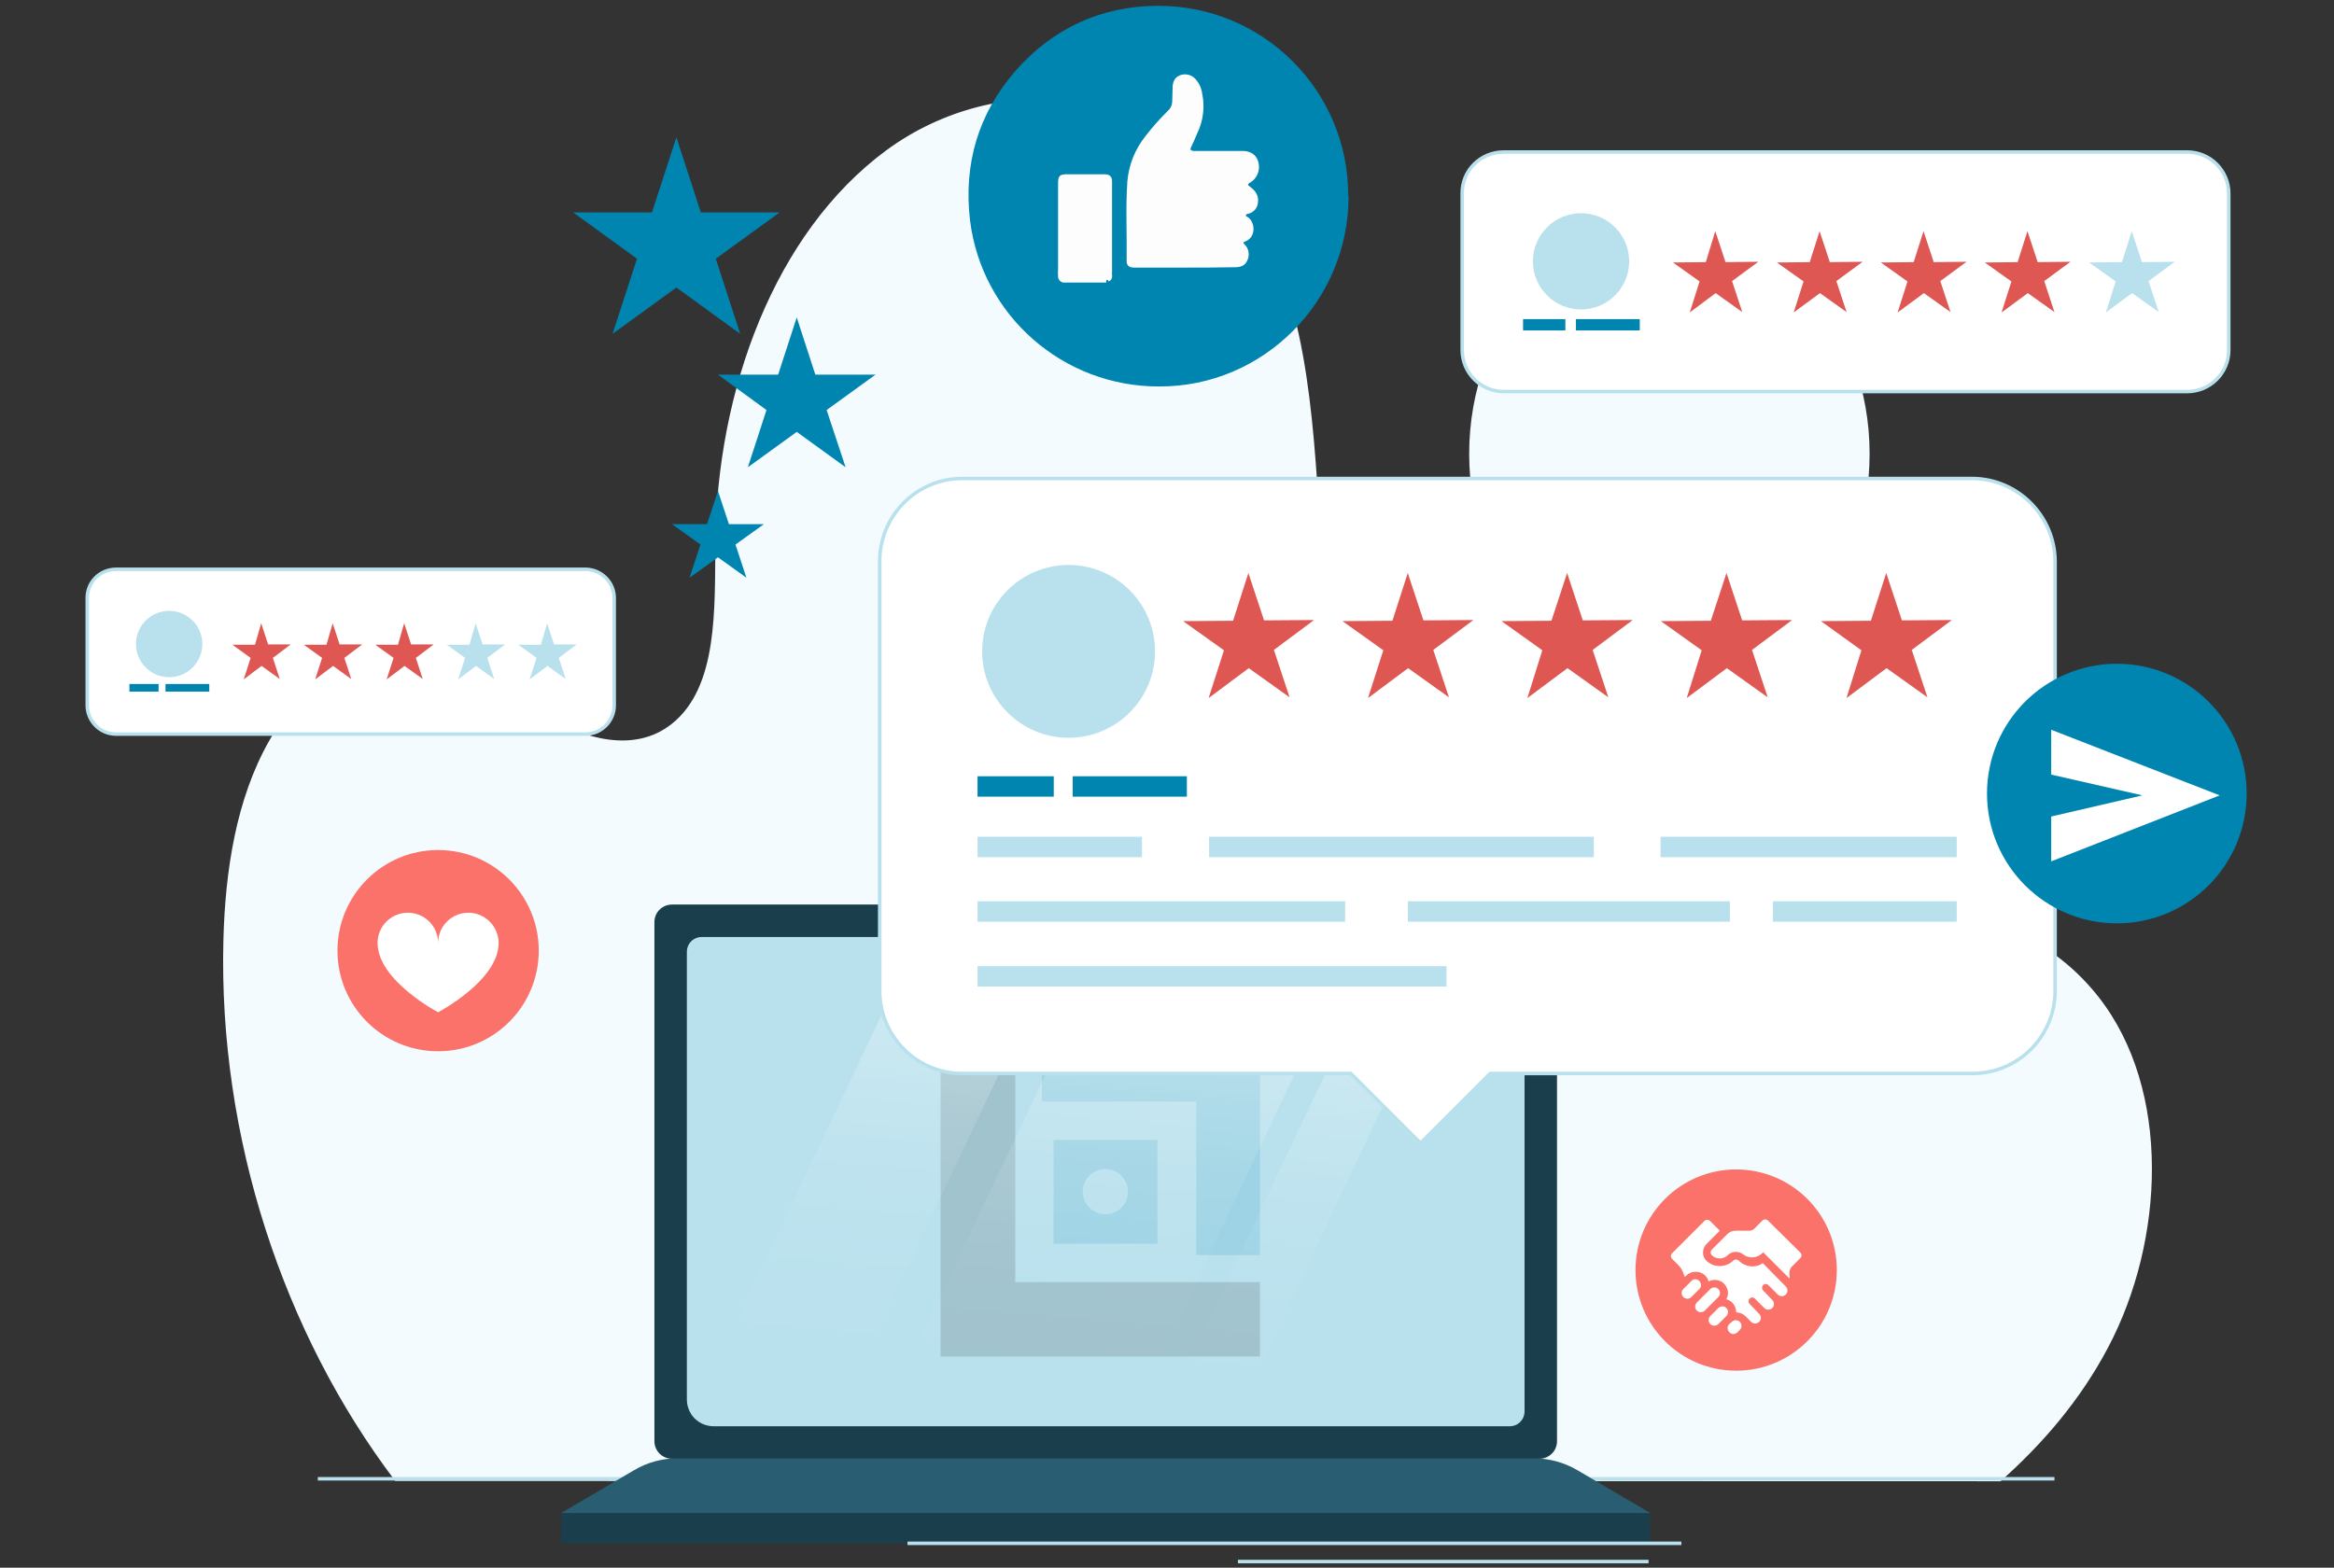 <?xml version="1.0" encoding="utf-8"?>
<!-- Generator: Adobe Illustrator 27.5.0, SVG Export Plug-In . SVG Version: 6.00 Build 0)  -->
<svg version="1.1" id="Layer_1" xmlns="http://www.w3.org/2000/svg" xmlns:xlink="http://www.w3.org/1999/xlink" x="0px" y="0px"
	 viewBox="0 0 640 430" style="enable-background:new 0 0 640 430;" xml:space="preserve">
<rect x="0" y="0" width="640" height="430" fill="#333333" stroke="none"/>
<style type="text/css">
	.st0{fill:#F3FBFF;}
	.st1{fill:none;stroke:#B9E1ED;stroke-width:0.96;stroke-miterlimit:10;}
	.st2{fill:#1B3E4C;}
	.st3{fill:#285D72;}
	.st4{fill:#B9E1ED;}
	.st5{opacity:0.15;}
	.st6{fill:#0083B0;}
	.st7{fill-rule:evenodd;clip-rule:evenodd;fill:#0083B0;}
	.st8{fill:#1D1D1D;}
	.st9{fill:url(#Path_21574_00000082352272241645212350000009216585254162365342_);}
	.st10{fill:#FFFFFF;stroke:#B9E1ED;stroke-width:0.96;stroke-miterlimit:10;}
	.st11{fill:#DE5753;}
	.st12{fill:#0085B1;}
	.st13{fill:#FA726A;}
	.st14{fill:#FFFFFF;}
	.st15{fill:#FDFDFE;}
</style>
<g id="Group_9222" transform="translate(-665.352 -111.591)">
	<g id="Group_9198" transform="translate(706.511 139.273)">
		<ellipse id="Ellipse_1492" class="st0" cx="416.6" cy="96.8" rx="54.9" ry="63.5"/>
		<path id="Path_21571" class="st0" d="M507.4,378.6c11.6-10.3,21.9-22.3,29.5-36.7c15.5-29.3,17.4-70.6-2.6-96.1
			c-22.2-28.3-60.2-27.6-93.1-23.8c-32.9,3.8-70.3,6.7-94.5-19.3c-19.7-21.2-23.9-55-25.9-86.1s-3.7-64.4-20.5-88.8
			C277.8-5.1,232.4-9,201.8,13.6S155.4,79.4,155,121.3c-0.2,17.9,0.8,39.5-12,49.6c-10.2,8.1-24.2,4.1-35.2-2.5
			c-11-6.6-21.3-15.7-33.6-17.6c-16.3-2.5-32.6,8.9-41.6,24.8s-12,35.5-12.5,54.5c-1.4,54,16.4,107.9,47.1,148.4L507.4,378.6z"/>
	</g>
	<line id="Line_211" class="st1" x1="752.5" y1="517.2" x2="1228.7" y2="517.2"/>
	<g id="Group_9200" transform="translate(807.7 380.497)">
		<rect id="Rectangle_4010" x="11.5" y="146.1" class="st2" width="298.6" height="8.3"/>
		<path id="Path_21572" class="st3" d="M310.2,146.1H11.5l20.1-11.8c3.6-2.1,7.6-3.2,11.8-3.2h234.9c4.1,0,8.2,1.1,11.8,3.2
			L310.2,146.1z"/>
		<g id="Group_9199" transform="translate(27.897 0)">
			<path id="Rectangle_4011" class="st2" d="M14-20.8h237.9c2.7,0,4.8,2.2,4.8,4.8v142.4c0,2.7-2.2,4.8-4.8,4.8H14
				c-2.7,0-4.8-2.2-4.8-4.8V-16C9.2-18.7,11.4-20.8,14-20.8z"/>
			<path id="Path_21573" class="st4" d="M247.8-7.8v126c0,2.3-1.8,4.1-4.1,4.1l0,0H25.5c-2.4,0-4.6-1.1-6-3
				c-0.9-1.3-1.4-2.8-1.4-4.3V-7.8c0-2.3,1.8-4.1,4.1-4.1l0,0h221.5C246-11.9,247.8-10.1,247.8-7.8C247.8-7.8,247.8-7.8,247.8-7.8z"
				/>
			<g id="Group_9229" transform="translate(4262.356 13225.744)" class="st5">
				<path id="Path_52" class="st6" d="M-4146.9-13210.2v17.7h42.3v42.1h17.5v-59.8H-4146.9z"/>
				<path id="Path_53" class="st7" d="M-4143.7-13182h28.5v28.5h-28.5V-13182z M-4129.5-13174c3.4,0,6.2,2.8,6.2,6.2
					s-2.8,6.2-6.2,6.2c-3.4,0-6.2-2.8-6.2-6.2C-4135.7-13171.2-4133-13174-4129.5-13174C-4129.5-13174-4129.5-13174-4129.5-13174"/>
				<path id="Path_51" class="st8" d="M-4174.7-13210.2v87.6h87.6v-20.4h-67.1v-67.1H-4174.7z"/>
			</g>
			
				<linearGradient id="Path_21574_00000017512850502804259030000011374422589569465510_" gradientUnits="userSpaceOnUse" x1="-806.374" y1="-46.757" x2="-806.532" y2="-47.953" gradientTransform="matrix(230.586 0 0 -146.402 186087.672 -6906.268)">
				<stop  offset="0" style="stop-color:#FFFFFF"/>
				<stop  offset="5.200000e-02" style="stop-color:#FFFFFF;stop-opacity:0.882"/>
				<stop  offset="0.154" style="stop-color:#FFFFFF;stop-opacity:0.678"/>
				<stop  offset="0.261" style="stop-color:#FFFFFF;stop-opacity:0.498"/>
				<stop  offset="0.37" style="stop-color:#FFFFFF;stop-opacity:0.345"/>
				<stop  offset="0.482" style="stop-color:#FFFFFF;stop-opacity:0.22"/>
				<stop  offset="0.597" style="stop-color:#FFFFFF;stop-opacity:0.122"/>
				<stop  offset="0.718" style="stop-color:#FFFFFF;stop-opacity:5.500000e-02"/>
				<stop  offset="0.847" style="stop-color:#FFFFFF;stop-opacity:1.200000e-02"/>
				<stop  offset="1" style="stop-color:#FFFFFF;stop-opacity:0"/>
			</linearGradient>
			<path id="Path_21574" style="fill:url(#Path_21574_00000017512850502804259030000011374422589569465510_);" d="M81.6-11.9
				L19.5,119.2c1.4,1.9,3.6,3,6,3H58l63.5-134.2L81.6-11.9z M134.3-11.9L70.8,122.2h68.3l63.5-134.2H134.3z M210.9-11.9l-63.5,134.2
				h20l63.5-134.2H210.9z"/>
		</g>
	</g>
	<line id="Line_212" class="st1" x1="914.2" y1="534.9" x2="1126.4" y2="534.9"/>
	<line id="Line_213" class="st1" x1="1004.8" y1="539.9" x2="1117.4" y2="539.9"/>
	<g id="Group_9209" transform="translate(902.975 253.035)">
		<path id="Path_21575" class="st10" d="M303.1-10.2H26.2C13.7-10.2,3.6,0,3.6,12.5v0v117.8c0,12.5,10.1,22.7,22.7,22.7c0,0,0,0,0,0
			h106.5l19.1,19.1l19.1-19.1h132.2c12.5,0,22.7-10.1,22.7-22.7V12.5C325.8,0,315.6-10.2,303.1-10.2
			C303.1-10.2,303.1-10.2,303.1-10.2z"/>
		<g id="Group_9208" transform="translate(22.694 17.92)">
			<g id="Group_9201">
				<circle id="Ellipse_1493" class="st4" cx="32.7" cy="19.3" r="23.7"/>
				<path id="Path_21576" class="st11" d="M82-2.2l4.3,13l13.7-0.1l-11,8.2l4.3,13l-11.2-8l-11,8.2L75.3,19l-11.2-8l13.7-0.1L82-2.2
					z"/>
				<path id="Path_21577" class="st11" d="M125.7-2.2l4.3,13l13.7-0.1l-11,8.2l4.3,13l-11.2-8l-11,8.2L119,19l-11.2-8l13.7-0.1
					L125.7-2.2z"/>
				<path id="Path_21578" class="st11" d="M169.4-2.2l4.3,13l13.7-0.1l-11,8.2l4.3,13l-11.2-8l-11,8.2l4.1-13.1l-11.2-8l13.7-0.1
					L169.4-2.2z"/>
				<path id="Path_21579" class="st11" d="M213.1-2.2l4.3,13l13.7-0.1l-11,8.2l4.3,13l-11.2-8l-11,8.2l4.1-13.1l-11.2-8l13.7-0.1
					L213.1-2.2z"/>
				<path id="Path_21580" class="st11" d="M256.9-2.2l4.3,13l13.7-0.1l-11,8.2l4.3,13l-11.2-8l-11,8.2l4.1-13.1L239,11l13.7-0.1
					L256.9-2.2z"/>
			</g>
			<g id="Group_9207" transform="translate(6.63 71.15)">
				<g id="Group_9202">
					<rect id="Rectangle_4012" x="1.1" y="-17.6" class="st12" width="20.9" height="5.6"/>
					<rect id="Rectangle_4013" x="27.2" y="-17.6" class="st12" width="31.3" height="5.6"/>
				</g>
				<g id="Group_9206" transform="translate(0 18.101)">
					<g id="Group_9203">
						<rect id="Rectangle_4014" x="1.1" y="-19.1" class="st4" width="45.1" height="5.6"/>
						<rect id="Rectangle_4015" x="64.6" y="-19.1" class="st4" width="105.5" height="5.6"/>
						<rect id="Rectangle_4016" x="188.4" y="-19.1" class="st4" width="81.2" height="5.6"/>
					</g>
					<g id="Group_9204" transform="translate(0 19.394)">
						<rect id="Rectangle_4017" x="1.1" y="-20.8" class="st4" width="100.8" height="5.6"/>
						<rect id="Rectangle_4018" x="219.2" y="-20.8" class="st4" width="50.4" height="5.6"/>
						<rect id="Rectangle_4019" x="119.1" y="-20.8" class="st4" width="88.3" height="5.6"/>
					</g>
					<g id="Group_9205" transform="translate(0 38.787)">
						<rect id="Rectangle_4020" x="1.1" y="-22.4" class="st4" width="128.6" height="5.6"/>
					</g>
				</g>
			</g>
		</g>
	</g>
	<g id="Group_9212" transform="translate(1077.197 155.289)">
		<path id="Rectangle_4021" class="st10" d="M0.5-2h187.4c6.3,0,11.4,5.1,11.4,11.4v42.9c0,6.3-5.1,11.4-11.4,11.4H0.5
			c-6.3,0-11.4-5.1-11.4-11.4V9.4C-11,3.1-5.9-2,0.5-2z"/>
		<path id="Path_21581" class="st11" d="M58.5,19.7l2.8,8.5l9-0.1l-7.2,5.3l2.8,8.5l-7.3-5.2L51.5,42l2.7-8.5l-7.3-5.2l9-0.1
			L58.5,19.7z"/>
		<path id="Path_21582" class="st11" d="M87.1,19.7l2.8,8.5l9-0.1l-7.2,5.3l2.8,8.5l-7.3-5.2L80,42l2.7-8.5l-7.3-5.2l9-0.1
			L87.1,19.7z"/>
		<path id="Path_21583" class="st11" d="M115.6,19.7l2.8,8.5l9-0.1l-7.2,5.3l2.8,8.5l-7.3-5.2l-7.2,5.3l2.7-8.5l-7.3-5.2l9-0.1
			L115.6,19.7z"/>
		<path id="Path_21584" class="st11" d="M144.1,19.7l2.8,8.5l9-0.1l-7.2,5.3l2.8,8.5l-7.3-5.2l-7.2,5.3l2.7-8.5l-7.3-5.2l9-0.1
			L144.1,19.7z"/>
		<path id="Path_21585" class="st4" d="M172.7,19.7l2.8,8.5l9-0.1l-7.2,5.3l2.8,8.5l-7.3-5.2l-7.2,5.3l2.7-8.5l-7.3-5.2l9-0.1
			L172.7,19.7z"/>
		<g id="Group_9211" transform="translate(18.29 16.184)">
			<circle id="Ellipse_1494" class="st4" cx="3.4" cy="11.8" r="13.2"/>
			<g id="Group_9210" transform="translate(0 33.85)">
				<rect id="Rectangle_4022" x="-12.5" y="-6.2" class="st12" width="11.6" height="3.1"/>
				<rect id="Rectangle_4023" x="2" y="-6.2" class="st12" width="17.5" height="3.1"/>
			</g>
		</g>
	</g>
	<g id="Group_9215" transform="translate(665.876 280.143)">
		<path id="Rectangle_4024" class="st10" d="M31.3-12.4h128.7c4.3,0,7.9,3.5,7.9,7.9v29.4c0,4.3-3.5,7.9-7.9,7.9H31.3
			c-4.3,0-7.9-3.5-7.9-7.9V-4.6C23.4-8.9,26.9-12.4,31.3-12.4z"/>
		<path id="Path_21586" class="st11" d="M71.1,2.4l1.9,5.8l6.2,0l-4.9,3.7l1.9,5.8l-5-3.6l-4.9,3.7l1.9-5.9l-5-3.6l6.2,0L71.1,2.4z"
			/>
		<path id="Path_21587" class="st11" d="M90.7,2.4l1.9,5.8l6.2,0l-4.9,3.7l1.9,5.8l-5-3.6l-4.9,3.7l1.9-5.9l-5-3.6l6.2,0L90.7,2.4z"
			/>
		<path id="Path_21588" class="st11" d="M110.3,2.4l1.9,5.8l6.2,0l-4.9,3.7l1.9,5.8l-5-3.6l-4.9,3.7l1.9-5.9l-5-3.6l6.2,0L110.3,2.4
			z"/>
		<path id="Path_21589" class="st4" d="M129.9,2.4l1.9,5.8l6.2,0l-4.9,3.7l1.9,5.8l-5-3.6l-4.9,3.7l1.9-5.9l-5-3.6l6.2,0L129.9,2.4z
			"/>
		<path id="Path_21590" class="st4" d="M149.5,2.4l1.9,5.8l6.2,0l-4.9,3.7l1.9,5.8l-5-3.6l-4.9,3.7l1.9-5.9l-5-3.6l6.2,0L149.5,2.4z
			"/>
		<g id="Group_9214" transform="translate(12.559 11.092)">
			<circle id="Ellipse_1495" class="st4" cx="33.3" cy="-3" r="9.1"/>
			<g id="Group_9213" transform="translate(0 23.264)">
				<rect id="Rectangle_4025" x="22.4" y="-15.3" class="st12" width="8" height="2.1"/>
				<rect id="Rectangle_4026" x="32.3" y="-15.3" class="st12" width="12" height="2.1"/>
			</g>
		</g>
	</g>
	<g id="Group_9216" transform="translate(1129.22 459.851)">
		<circle id="Ellipse_1496" class="st13" cx="12.2" cy="0.1" r="27.6"/>
		<g id="Group_9226" transform="translate(10.51 14.909)">
			<path id="Path_21600" class="st14" d="M-10.6-11.8l-2.2,2.2c-0.6,0.6-0.6,1.6,0,2.2s1.6,0.6,2.2,0c0,0,0,0,0,0l2.2-2.2
				c0.6-0.6,0.6-1.6,0-2.2S-10-12.5-10.6-11.8C-10.6-11.8-10.6-11.8-10.6-11.8z"/>
			<path id="Path_21601" class="st14" d="M-3.2-4.4l-2.2,2.2C-6-1.6-6-0.6-5.4,0c0.6,0.6,1.6,0.6,2.2,0c0,0,0,0,0,0l2.2-2.2
				c0.6-0.6,0.6-1.6,0-2.2C-1.5-5-2.5-5-3.2-4.4C-3.2-4.4-3.2-4.4-3.2-4.4z"/>
			<path id="Path_21602" class="st14" d="M2,2.3l0.7-0.7c0.6-0.6,0.6-1.6,0-2.2c-0.6-0.6-1.6-0.6-2.2,0c0,0,0,0,0,0L-0.2,0
				c-0.6,0.6-0.6,1.6,0,2.2C0.4,2.9,1.3,2.9,2,2.3C2,2.3,2,2.3,2,2.3L2,2.3z"/>
			<path id="Path_21603" class="st14" d="M-5.4-9.6l-3.7,3.7c-0.6,0.6-0.6,1.6,0,2.2c0.6,0.6,1.6,0.6,2.2,0l3.7-3.7
				C-2.6-8-2.6-9-3.2-9.6C-3.8-10.2-4.8-10.2-5.4-9.6L-5.4-9.6z"/>
			<path id="Path_21604" class="st14" d="M-2.8-25.6l-2.7-2.7c-0.4-0.4-1.1-0.4-1.5,0l-8.9,8.9c-0.4,0.4-0.4,1.1,0,1.5l1.8,1.8
				c0.6,0.6,1,1.3,1.3,2.1l0.4,1.1l0.4-0.4c1.4-1.4,3.8-1.4,5.2,0c0.4,0.4,0.8,1,0.9,1.6c1.8-0.9,4-0.3,4.9,1.5
				c0.6,1.1,0.6,2.3,0,3.4c1.6,0.4,2.7,1.9,2.7,3.6c1,0,1.9,0.4,2.6,1.1l1.5,1.5c0.6,0.6,1.6,0.6,2.2,0c0.6-0.6,0.6-1.6,0-2.2
				c0,0,0,0,0,0L5.4-5.5C5-5.9,5-6.6,5.4-7c0.4-0.4,1-0.4,1.4,0l2.6,2.6c0.6,0.6,1.6,0.6,2.2,0c0.6-0.6,0.6-1.6,0-2.2c0,0,0,0,0,0
				L9.1-9.2c-0.4-0.4-0.4-1.1,0-1.5c0.4-0.4,1-0.4,1.4,0l2.6,2.6c0.6,0.6,1.6,0.6,2.2,0c0.6-0.6,0.6-1.6,0-2.2L9-16.7
				c-2.1,1.4-4.8,1.1-6.6-0.7c-0.4-0.4-1.1-0.4-1.5,0c-2.1,2-5.4,2-7.4,0c-1.2-1.2-1.2-3.2,0-4.5L-2.8-25.6z"/>
			<path id="Path_21605" class="st14" d="M10.4-28.4c-0.4-0.4-1.1-0.4-1.5,0l-2.2,2.2c-0.4,0.4-0.9,0.6-1.5,0.6H1.5
				c-0.8,0-1.6,0.3-2.2,0.9L-5-20.4c-0.4,0.4-0.4,1.1,0,1.5c0,0,0,0,0,0c1.2,1.2,3.2,1.2,4.4,0c0,0,0,0,0,0c1.1-1.1,2.8-1.2,4.1-0.3
				c1.6,1.3,3.8,1.2,5.3-0.2l0.3-0.3l7.2,7.2c0.1-0.4,0.1-0.8,0-1.1c-0.1-0.7,0.1-1.4,0.5-2l2.5-2.5c0.4-0.4,0.4-1.1,0-1.5
				c0,0,0,0,0,0L10.4-28.4z"/>
		</g>
	</g>
	<g id="Group_9217" transform="translate(736.385 359.84)">
		<circle id="Ellipse_1497" class="st13" cx="49.1" cy="12.5" r="27.6"/>
		<path id="Path_21592" class="st14" d="M57.4,2.1c-4.6,0-8.3,3.7-8.3,8.3c0,0,0,0,0,0c0-4.6-3.7-8.3-8.3-8.3
			c-4.6,0-8.3,3.7-8.3,8.3c0,10.3,16.6,19,16.6,19s16.6-8.7,16.6-19C65.7,5.9,62,2.1,57.4,2.1z"/>
	</g>
	<g id="Group_9218" transform="translate(811.224 150.955)">
		<path id="Path_21593" class="st12" d="M39.6-1.7l6.7,20.6h21.6L50.4,31.6l6.7,20.6L39.6,39.5L22.1,52.2l6.7-20.6L11.3,18.9h21.6
			L39.6-1.7z"/>
		<path id="Path_21594" class="st12" d="M72.6,47.7l5.1,15.7h16.5l-13.4,9.7L86,88.8l-13.4-9.7l-13.4,9.7l5.1-15.7L51,63.4h16.5
			L72.6,47.7z"/>
		<path id="Path_21595" class="st12" d="M51,95.3l3,9.1h9.6l-7.8,5.6l3,9.1l-7.8-5.6l-7.8,5.6l3-9.1l-7.8-5.6H48L51,95.3z"/>
	</g>
	<g id="Group_9219" transform="translate(1218.404 292.55)">
		<circle id="Ellipse_1498" class="st12" cx="27.4" cy="36.7" r="35.6"/>
		<path id="Path_21596" class="st14" d="M9.4,19.2v12.3l25,5.7L9.4,43v12.3l46.2-18.1L9.4,19.2z"/>
	</g>
	<g id="Group_9221" transform="translate(929.535 111.591)">
		<path id="Path_21597" class="st12" d="M105.6,53.9c0,28.8-23.4,52.2-51.9,52.1C27.3,106.1,5,86.5,1.8,60.4
			C0,44.9,4.1,31.1,14.3,19.4C24.6,7.7,37.9,1.6,53.5,1.6c28.8,0,52.1,23.4,52,52.1C105.6,53.8,105.6,53.9,105.6,53.9z"/>
		<g id="Group_9220" transform="translate(26.85 20.497)">
			<path id="Path_21598" class="st15" d="M33.9,52.9c-4.6,0-9.2,0-13.8,0c-1.6,0-2.3-0.5-2.2-2.2c0.1-7.2-0.3-14.3,0.2-21.5
				c0.4-4.5,2.1-8.8,5-12.4c1.9-2.5,4-4.8,6.2-7c0.7-0.6,1.1-1.6,1.1-2.5c0-1.2,0.1-2.5,0.1-3.7c0-1.5,0.5-2.8,1.9-3.4
				c1.4-0.6,3.1-0.3,4.2,0.8c1.1,1.1,1.8,2.6,2,4.1c0.8,3.7,0.3,7.7-1.4,11.1c-0.5,1.2-1,2.4-1.6,3.6c-0.4,0.8-0.1,1,0.6,1.1
				c0.4,0,0.7,0,1.1,0c4.1,0,8.2,0,12.4,0c2.2,0,3.8,1.1,4.3,3c0.6,2.1-0.2,4.4-2.1,5.6C51,30,51,30.2,51.7,30.7
				c1.5,1.1,2.5,2.4,2.2,4.4c-0.1,1.4-1.1,2.6-2.5,3c-0.3,0.1-0.7,0.1-0.8,0.4c-0.1,0.4,0.4,0.4,0.6,0.6c2,1.5,2.2,5.4-0.7,6.6
				c-0.6,0.2-0.8,0.4-0.2,0.9c1.1,1.1,1.4,2.9,0.7,4.3c-0.6,1.5-1.9,1.9-3.4,1.9C43.1,52.9,38.5,52.9,33.9,52.9L33.9,52.9z"/>
			<path id="Path_21599" class="st15" d="M12.3,57c-3.8,0-7.6,0-11.4,0c-0.9,0.1-1.7-0.6-1.8-1.5c0-0.1,0-0.1,0-0.2
				c0-0.6-0.1-1.1,0-1.7c0-8,0-15.9,0-23.9c0-2,0.5-2.4,2.5-2.4c3.4,0,6.8,0,10.2,0c1.4,0,2.1,0.6,2.1,1.9c0,8.4,0,16.7,0,25.1
				c0,0,0,0.1,0,0.1c-0.2,0.1-0.2,0.1,0,0.2c0.1,0.9,0,1.8-1,2.1c0-0.3-0.1-0.5-0.4-0.4C12.1,56.5,12.4,56.8,12.3,57z"/>
		</g>
	</g>
</g>
</svg>
